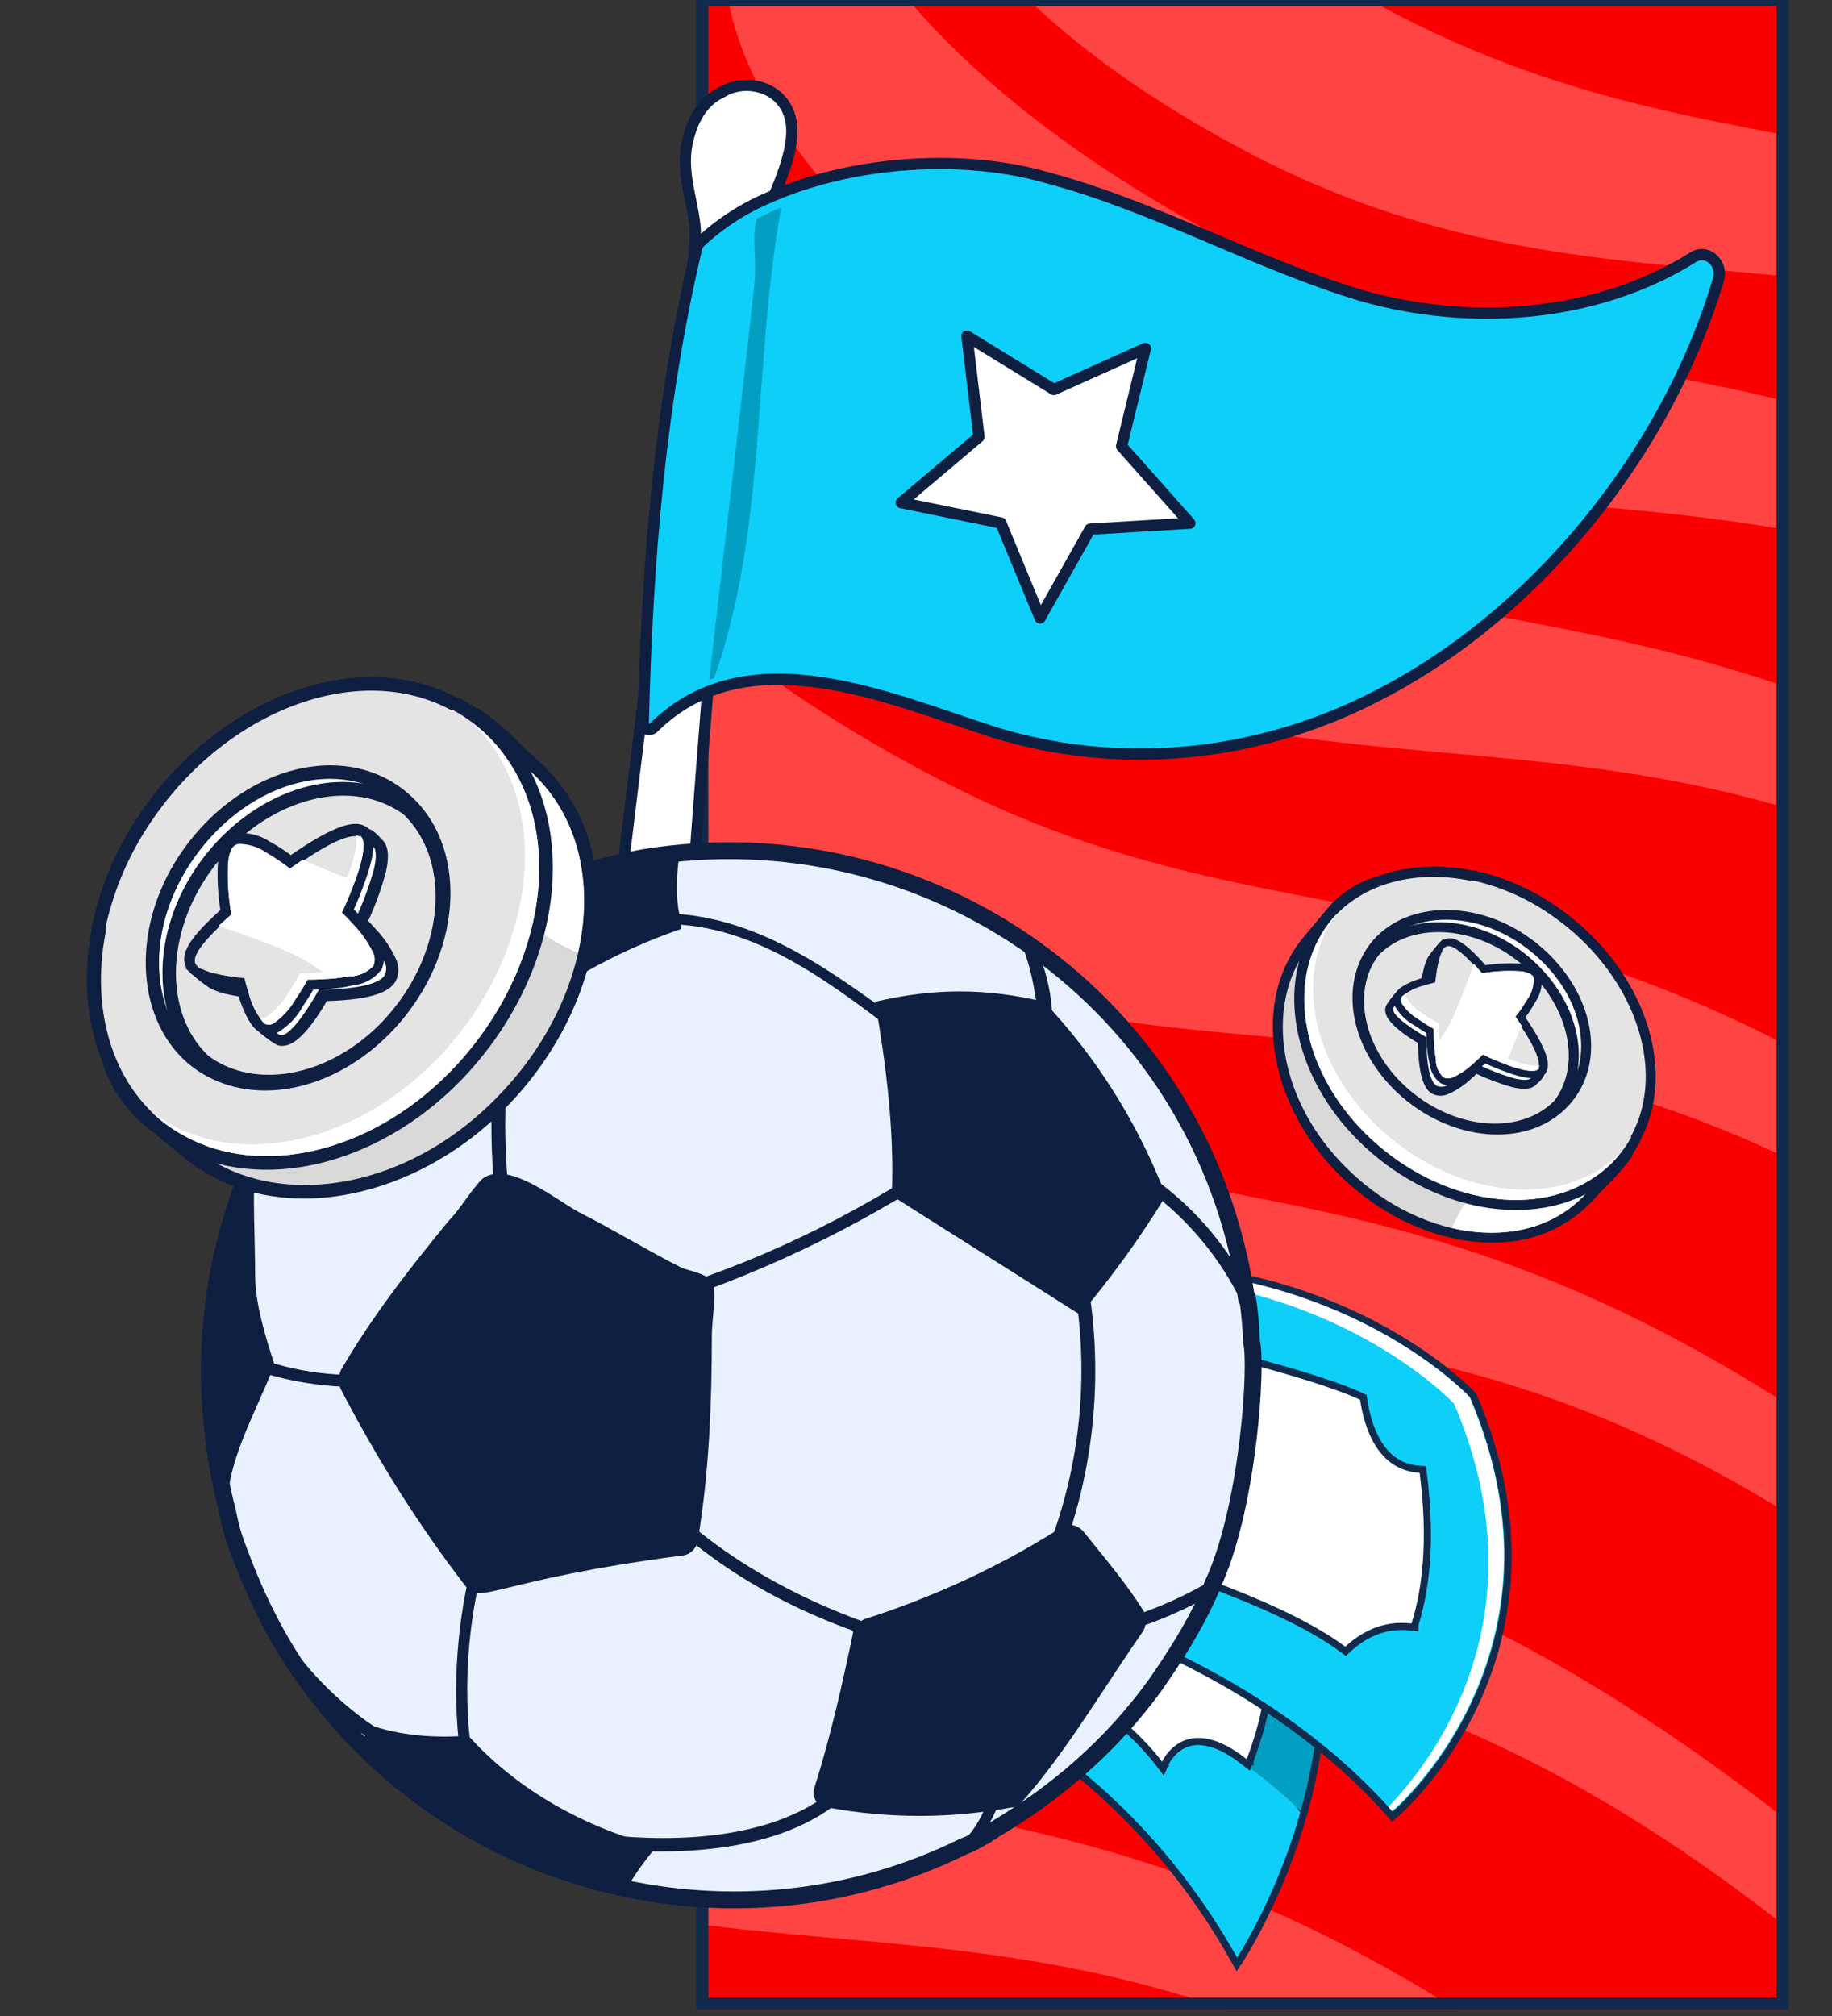 <?xml version="1.0" encoding="UTF-8"?> <svg xmlns="http://www.w3.org/2000/svg" width="300" height="330" viewBox="0 0 300 330" fill="none"><rect x="0" y="0" width="300" height="330" fill="#333333" stroke="none"/><g clip-path="url(#clip0_111_6893)"><g clip-path="url(#clip1_111_6893)"><rect x="114" y="-1" width="178.916" height="330" fill="#FA0000"></rect><path d="M404.355 145.633C303.059 55.633 252.699 101.38 179.652 63.65C119.283 32.468 118.835 -3.38 118.835 -3.38L132.425 -29.725C132.425 -29.725 137.199 6.555 203.032 40.559C268.865 74.564 309.413 43.315 410.71 133.315L401.646 136.749L404.355 145.633Z" fill="#FF4444"></path><path d="M383.387 186.276C282.091 96.276 231.731 142.023 158.684 104.293C98.315 73.11 97.867 37.263 97.867 37.263L111.457 10.918C111.457 10.918 116.231 47.197 182.064 81.202C247.897 115.206 288.445 83.958 389.742 173.958L380.678 177.392L383.387 186.276Z" fill="#FF4444"></path><path d="M355.537 232.882C254.241 142.882 203.88 188.629 130.834 150.899C70.465 119.717 70.016 83.869 70.016 83.869L83.607 57.524C83.607 57.524 88.381 93.803 154.214 127.808C220.047 161.812 260.595 130.564 361.891 220.564L352.828 223.998L355.537 232.882Z" fill="#FF4444"></path><path d="M335.138 279.796C233.842 189.796 183.482 235.543 110.436 197.813C50.066 166.631 49.618 130.783 49.618 130.783L63.209 104.438C63.209 104.438 67.983 140.718 133.816 174.722C199.649 208.727 240.197 177.478 341.493 267.478L332.43 270.912L335.138 279.796Z" fill="#FF4444"></path><path d="M309.436 329.616C208.14 239.616 157.779 285.363 84.733 247.633C24.363 216.451 23.915 180.603 23.915 180.603L37.506 154.258C37.506 154.258 42.28 190.537 108.113 224.542C173.946 258.546 214.494 227.298 315.79 317.298L306.727 320.732L309.436 329.616Z" fill="#FF4444"></path><path d="M283.282 380.309C181.986 290.309 131.626 336.057 58.58 298.326C-1.79 267.144 -2.238 231.296 -2.238 231.296L11.353 204.952C11.353 204.952 16.127 241.231 81.96 275.235C147.793 309.24 188.341 277.992 289.637 367.992L280.574 371.425L283.282 380.309Z" fill="#FF4444"></path><path d="M430.127 107.473C328.831 17.473 278.471 63.22 205.425 25.489C145.055 -5.693 144.607 -41.541 144.607 -41.541L158.198 -67.885C158.198 -67.885 162.972 -31.606 228.805 2.398C294.638 36.403 335.186 5.155 436.482 95.155L427.419 98.589L430.127 107.473Z" fill="#FF4444"></path><path d="M211.902 157.137C212.533 155.981 213.287 154.898 214.153 153.907L215.146 152.696C217.355 150.047 218.613 148.555 218.917 148.256C219.407 147.793 219.923 147.358 220.463 146.954C229.368 140.095 240.233 146.274 250.596 153.905C262.334 162.598 272.734 176.246 266.629 188.7L266.616 188.869C265.328 190.668 263.881 192.349 262.294 193.891C261.642 194.56 261.091 195.143 260.802 195.48C258.896 197.653 256.558 199.406 253.938 200.628C251.318 201.85 248.473 202.514 245.583 202.579C237.069 203 227.713 199.155 220.554 192.321C219.971 191.77 219.428 191.203 218.885 190.635C209.472 180.546 206.567 166.762 211.902 157.137Z" fill="#D9D9D9"></path><path d="M265.834 188.455C264.056 190.73 262.143 192.895 260.105 194.94C250.944 205.589 233.103 203.336 221.049 191.717C220.484 191.186 219.956 190.658 219.432 190.092C209.927 179.977 207.651 166.615 212.625 157.549C213.217 156.448 213.924 155.412 214.734 154.459C215.126 153.997 218.991 149.3 219.437 148.88C219.901 148.428 220.398 148.01 220.922 147.63C228.909 141.477 238.854 146.288 250.056 154.584C262.58 163.88 271.433 177.002 265.841 188.361L265.833 188.474M267.264 189.275L267.279 189.069C273.602 176.216 263.007 162.139 251.019 153.259C232.999 139.926 225.176 142.263 219.905 146.312C219.333 146.74 218.789 147.204 218.277 147.702C217.995 147.965 217.108 149.013 214.484 152.179L213.473 153.387C212.596 154.423 211.832 155.55 211.194 156.748C205.705 166.682 208.601 180.843 218.24 191.193C218.817 191.819 219.344 192.348 219.891 192.859C227.209 199.855 236.785 203.772 245.525 203.368C248.528 203.298 251.484 202.604 254.205 201.331C256.926 200.057 259.353 198.233 261.331 195.972C261.599 195.652 262.149 195.089 262.782 194.418C264.447 192.848 265.955 191.12 267.285 189.258L267.264 189.275Z" fill="#0E1F42"></path><path d="M237.74 200.994C239.463 197.037 242.151 193.576 245.558 190.927L257.721 184.115L266.823 186C266.57 186.805 266.255 187.589 265.88 188.345C264.108 190.678 262.172 192.881 260.086 194.939C254.673 201.221 246.23 203.004 237.74 200.994Z" fill="white"></path><path d="M215.226 153.137C215.874 151.982 216.635 150.894 217.497 149.889C222.682 143.892 231.304 141.462 240.713 143.275L241.163 143.307L241.707 143.346C246.293 144.419 250.632 146.359 254.49 149.061C268.263 158.56 274.087 174.988 267.755 186.407C267.078 187.614 266.282 188.75 265.379 189.798C264.269 191.074 263.003 192.205 261.61 193.164C250.935 200.517 234.214 197.365 222.757 185.827C213.039 176.055 209.924 162.576 215.194 153.059L215.226 153.137Z" fill="#E4E4E4"></path><path d="M267.134 186.135C266.491 187.299 265.729 188.394 264.861 189.402C263.805 190.625 262.592 191.704 261.254 192.61C250.836 199.792 234.578 196.504 223.449 185.386C213.625 175.512 211.123 162.416 216.004 153.588C216.6 152.483 217.307 151.442 218.114 150.48C223.217 144.571 231.728 142.378 240.556 144.13L241.007 144.162C241.325 144.185 241.513 144.199 241.513 144.199C246.006 145.255 250.257 147.156 254.041 149.8C267.328 158.963 273.227 174.887 267.045 186.053M268.495 186.856C275.006 175.054 269.082 158.185 254.969 148.434C251.042 145.692 246.629 143.722 241.966 142.629L241.429 142.496C241.279 142.485 241.129 142.474 240.941 142.461C231.332 140.558 222.36 143.133 216.97 149.36C216.066 150.397 215.277 151.528 214.614 152.734C209.128 162.63 212.289 176.509 222.271 186.545C234.029 198.35 251.18 201.552 262.192 193.978C263.636 192.984 264.95 191.812 266.102 190.491C267.05 189.382 267.883 188.179 268.586 186.9L268.495 186.856Z" fill="#0E1F42"></path><path d="M223.43 185.386C213.607 175.493 211.125 162.38 216.044 153.555C216.63 152.443 217.337 151.401 218.154 150.446C218.422 150.126 218.709 149.808 219.014 149.509C218.44 150.248 217.923 151.03 217.468 151.848C212.55 160.673 215.032 173.786 224.872 183.699C235.908 194.792 252.26 198.087 262.696 190.924C263.661 190.251 264.567 189.497 265.404 188.669L264.804 189.399C263.749 190.622 262.536 191.701 261.198 192.607C250.814 199.83 234.485 196.48 223.43 185.386Z" fill="white"></path><path d="M223.988 156.598C224.27 156.084 224.59 155.59 224.943 155.121L225.461 154.48C230.872 148.217 241.72 148.116 250.184 154.385C258.648 160.653 262.065 170.742 258.053 177.974C257.622 178.763 257.107 179.503 256.517 180.182C256.301 180.436 256.07 180.678 255.824 180.904C249.564 187.163 237.729 186.061 229.48 178.394C222.664 172.018 220.408 163.07 223.988 156.598Z" fill="white"></path><path d="M257.349 177.528C256.931 178.26 256.446 178.95 255.899 179.591C255.694 179.821 255.488 180.052 255.286 180.244C249.191 186.307 237.972 185.024 230.053 177.739C223.353 171.598 221.436 162.919 224.692 157.008C224.963 156.526 225.267 156.063 225.603 155.623C225.751 155.413 225.911 155.21 226.08 155.016C231.142 149.161 241.45 148.965 249.705 154.992C257.96 161.019 261.124 170.694 257.349 177.528ZM258.78 178.329C262.989 170.716 259.496 160.113 250.668 153.667C241.84 147.221 230.511 147.457 224.839 153.927L224.259 154.658C223.89 155.151 223.556 155.668 223.26 156.207C219.507 163.005 221.827 172.355 228.928 178.958C237.497 186.894 249.822 188.012 256.446 181.403L257.141 180.661C257.768 179.944 258.317 179.162 258.78 178.329Z" fill="#0E1F42"></path><path d="M224.183 157.272C224.466 156.774 224.777 156.293 225.117 155.831C230.631 150.235 240.589 150.447 248.555 156.303C256.751 162.363 259.997 172.213 256.093 179.264C255.823 179.757 255.524 180.233 255.198 180.689C249 186.877 237.521 185.8 229.538 178.36C222.912 172.224 220.712 163.544 224.183 157.272Z" fill="#E4E4E4" stroke="#0E1F42" stroke-width="0.494" stroke-miterlimit="10"></path><path d="M255.385 178.877C255.138 179.337 254.854 179.777 254.536 180.191C248.662 186.063 237.667 184.815 230.07 177.779C223.605 171.768 221.685 163.391 224.889 157.665C225.15 157.199 225.447 156.754 225.778 156.334C230.786 151.211 240.38 151.245 248.074 156.949C255.768 162.653 259.07 172.243 255.385 178.877ZM256.798 179.676C260.896 172.281 257.553 161.953 249.111 155.648C240.898 149.567 230.41 149.374 224.635 155.196C224.274 155.687 223.941 156.198 223.638 156.726C219.993 163.325 222.258 172.406 229.147 178.806C237.45 186.514 249.419 187.588 255.84 181.191L255.847 181.097C256.197 180.619 256.516 180.12 256.803 179.601L256.798 179.676Z" fill="#0E1F42"></path><path d="M227.726 164.58C227.987 164.109 228.978 162.917 228.979 162.899C229.207 162.644 229.489 162.445 229.806 162.318C230.123 162.19 230.464 162.137 230.805 162.164C231.217 162.161 231.628 162.102 232.024 161.988C232.293 161.913 232.525 161.836 232.756 161.777L233.352 161.613C233.478 160.471 233.68 159.34 233.956 158.225C234.094 157.719 234.281 157.227 234.514 156.757C234.514 156.757 236.092 154.496 236.572 154.38C237.857 154.077 239.362 155.676 241.827 159.907C243.733 159.631 248.811 159.018 250.204 160.608C250.969 161.493 250.79 162.932 249.64 165.017C249.096 165.968 248.488 166.882 247.82 167.75C249.044 169.083 252.421 172.948 252.414 175.134L252.403 175.284L252.269 175.576C252.028 175.956 251.723 176.291 251.368 176.566L251.185 176.742C250.65 177.363 249.569 177.454 247.808 177.044C245.705 176.454 243.66 175.675 241.698 174.716C241.435 174.961 241.049 175.348 240.586 175.748C239.563 176.729 238.391 177.541 237.113 178.155C236.761 178.338 236.37 178.434 235.973 178.435C235.576 178.436 235.184 178.341 234.831 178.16C233.693 177.474 233.047 175.202 232.906 171.422C232.947 170.859 232.869 170.363 232.872 170.062C231.733 169.395 228.376 167.323 227.682 165.708C227.56 165.453 227.509 165.169 227.535 164.887L227.544 164.755L227.726 164.58Z" fill="white"></path><path d="M251.773 175.389C251.473 175.766 251.138 176.115 250.773 176.429C250.363 176.89 249.293 176.831 248.032 176.533C245.828 175.902 243.686 175.072 241.632 174.052C241.632 174.052 241.061 174.652 240.235 175.384C239.264 176.315 238.152 177.087 236.94 177.671C236.68 177.812 236.391 177.89 236.095 177.898C235.8 177.906 235.507 177.844 235.24 177.718C234.029 176.989 233.653 173.587 233.615 171.511C233.574 170.509 233.589 169.793 233.589 169.793C233.589 169.793 229.059 167.26 228.234 165.635C228.169 165.471 228.137 165.296 228.139 165.119L228.147 165.007C228.362 164.645 229.211 163.594 229.336 163.434C229.976 162.669 230.733 163.139 232.083 162.728C232.333 162.651 232.565 162.574 232.776 162.533C233.392 162.351 233.813 162.268 233.813 162.268C233.926 161.012 234.136 159.767 234.441 158.543C234.558 158.087 234.723 157.644 234.932 157.221C235.426 156.506 235.979 155.833 236.586 155.211C238.198 154.818 241.191 160.616 241.382 160.837C241.382 160.837 248.235 159.674 249.609 161.263C250.27 162.027 249.729 163.515 248.944 164.985C248.327 166.071 247.621 167.105 246.835 168.075C246.835 168.075 251.637 173.098 251.639 175.417L251.628 175.567M252.751 176.196C252.896 175.962 252.974 175.694 252.977 175.42C252.968 173.195 250.18 169.788 248.555 168.011C249.125 167.249 249.643 166.448 250.105 165.616C250.581 164.764 252.034 162.136 250.608 160.487L250.504 160.366C248.9 158.817 244.614 159.167 242.1 159.513C239.987 155.891 238.194 153.574 236.35 154.044C235.431 154.241 233.86 156.672 233.84 156.69C233.583 157.208 233.374 157.748 233.214 158.304C232.96 159.314 232.772 160.339 232.652 161.374L232.465 161.36C232.216 161.414 231.972 161.485 231.733 161.571C231.386 161.669 231.027 161.72 230.666 161.72C230.234 161.695 229.801 161.771 229.403 161.942C229.004 162.113 228.651 162.374 228.37 162.704C227.889 163.268 227.449 163.866 227.053 164.494C226.94 164.686 226.867 164.898 226.838 165.119C226.809 165.514 226.885 165.91 227.057 166.266C227.749 167.9 230.573 169.782 232.184 170.71L232.223 171.731C232.435 177.138 233.62 178.468 234.449 178.999C234.889 179.235 235.38 179.361 235.879 179.364C236.378 179.367 236.871 179.249 237.313 179.018C238.67 178.397 239.91 177.55 240.983 176.512C241.303 176.253 241.567 175.989 241.79 175.779C243.67 176.67 245.623 177.398 247.628 177.955C248.888 178.254 250.696 178.535 251.642 177.454L251.764 177.331C252.167 177.006 252.513 176.617 252.79 176.179L252.751 176.196Z" fill="#0E1F42"></path><path d="M228.878 163.003L229.089 162.698C230.234 161.685 231.623 160.986 233.119 160.671C233.357 160.581 233.602 160.511 233.851 160.46C234.083 160.382 234.293 160.341 234.447 160.295C234.554 159.151 234.756 158.018 235.051 156.908C235.175 156.397 235.362 155.904 235.609 155.44C235.804 155.076 236.071 154.755 236.394 154.498L236.532 154.413C236.658 154.337 236.796 154.284 236.94 154.254C237.611 154.096 238.826 154.24 241.749 157.355C242.117 157.74 242.43 158.102 242.674 158.383L242.917 158.665C244.984 158.312 247.087 158.223 249.177 158.402L249.383 158.417C249.92 158.485 250.439 158.657 250.911 158.923C251.084 159.022 251.241 159.148 251.374 159.296C251.606 159.561 251.759 159.886 251.815 160.233C251.864 161.46 251.519 162.67 250.83 163.687L250.615 164.049C250.111 164.899 249.561 165.722 248.966 166.512L249.75 167.662C253.556 173.424 252.821 174.728 252.601 175.165L252.455 175.362C251.919 175.983 250.838 176.074 249.077 175.664C248.168 175.441 247.275 175.156 246.405 174.811C244.936 174.271 243.603 173.665 242.947 173.354C242.683 173.617 242.298 173.985 241.836 174.386C240.818 175.373 239.644 176.186 238.362 176.792C238.009 176.974 237.619 177.069 237.222 177.07C236.825 177.071 236.434 176.977 236.081 176.797C235.641 176.436 235.279 175.989 235.018 175.484C234.756 174.979 234.6 174.426 234.559 173.859L234.488 173.533C234.35 172.803 234.252 172.066 234.195 171.325C234.227 170.894 234.144 170.473 234.134 170.095C234.123 169.717 234.096 169.055 234.1 168.735C233.629 168.475 232.763 167.941 231.847 167.309C230.63 166.614 229.611 165.618 228.889 164.418C228.76 164.17 228.702 163.892 228.721 163.614C228.738 163.403 228.792 163.196 228.878 163.003Z" fill="#E4E4E4"></path><path d="M252.023 174.822L252.012 174.972C251.601 175.432 250.531 175.374 249.271 175.075C248.387 174.858 247.519 174.581 246.672 174.246C244.634 173.495 242.85 172.612 242.85 172.612C242.85 172.612 242.278 173.23 241.453 173.944C240.46 174.906 239.313 175.696 238.06 176.281C237.802 176.425 237.513 176.506 237.217 176.517C236.921 176.529 236.627 176.47 236.358 176.346C235.665 175.679 235.234 174.785 235.146 173.826L235.168 173.526C235.032 172.8 234.934 172.058 234.874 171.337L234.809 170.145C234.767 169.161 234.781 168.446 234.781 168.446C234.781 168.446 233.531 167.752 232.257 166.849C231.144 166.188 230.203 165.274 229.51 164.18C229.431 164.027 229.397 163.855 229.414 163.683C229.397 163.564 229.405 163.443 229.439 163.327C229.475 163.251 229.518 163.178 229.568 163.11C230.65 162.226 231.921 161.602 233.282 161.286L233.995 161.074C234.61 160.911 235.032 160.81 235.032 160.81C235.145 159.554 235.355 158.308 235.66 157.085C235.777 156.628 235.942 156.185 236.152 155.763L236.16 155.65C236.285 155.397 236.469 155.177 236.697 155.01C236.785 154.948 236.884 154.904 236.989 154.881C238.006 154.634 239.876 156.409 241.19 157.786L242.096 158.814C242.358 159.096 242.512 159.315 242.548 159.336C244.665 158.966 246.819 158.856 248.963 159.009C249.478 159.058 249.979 159.203 250.44 159.437C250.554 159.511 250.661 159.595 250.762 159.686C250.897 159.855 250.986 160.057 251.021 160.27C251.032 161.353 250.719 162.413 250.122 163.316L249.907 163.678C249.338 164.641 248.704 165.565 248.01 166.444C248.01 166.444 248.456 167.06 249.05 167.97C250.414 169.955 252.545 173.597 251.874 174.792M253.2 175.492C253.722 174.53 253.889 172.732 250.322 167.327L249.795 166.535C250.308 165.849 250.782 165.135 251.213 164.394L251.429 164.014C252.214 162.871 252.58 161.493 252.465 160.111C252.401 159.672 252.216 159.26 251.929 158.922C251.773 158.755 251.601 158.604 251.415 158.47L251.322 158.463C250.828 158.179 250.285 157.993 249.721 157.914L249.598 157.792L249.204 157.763C247.217 157.618 245.219 157.694 243.249 157.992C242.987 157.709 242.675 157.328 242.288 156.942C239.192 153.607 237.754 153.428 236.871 153.647C236.736 153.678 236.606 153.726 236.483 153.788L236.24 153.771L235.973 154.072C235.651 154.339 235.385 154.665 235.187 155.033L235.176 155.183C234.922 155.681 234.72 156.203 234.573 156.742C234.319 157.752 234.131 158.777 234.011 159.812L233.824 159.798L233.072 160.027C229.775 161.032 228.992 161.956 228.744 162.259L228.469 162.672C228.319 162.932 228.228 163.221 228.2 163.52C228.168 163.927 228.242 164.335 228.416 164.705C229.172 166.02 230.274 167.103 231.601 167.839C232.338 168.344 233.059 168.792 233.565 169.093L233.586 170.113L233.664 171.381C233.726 172.083 233.81 172.749 233.922 173.285L234.063 173.937C234.12 174.59 234.31 175.225 234.621 175.802C234.933 176.379 235.36 176.886 235.875 177.292C236.315 177.526 236.804 177.651 237.302 177.658C237.8 177.665 238.293 177.552 238.738 177.329C240.096 176.702 241.338 175.849 242.409 174.805L243.216 174.071C243.946 174.407 245.041 174.901 246.31 175.351C247.21 175.705 248.134 175.999 249.074 176.23C250.445 176.555 252.144 176.791 253.089 175.71C253.133 175.641 253.17 175.568 253.2 175.492Z" fill="#0E1F42"></path><path d="M236.38 176.292C235.673 175.632 235.235 174.734 235.148 173.771L235.17 173.471C235.034 172.745 234.937 172.002 234.876 171.282L234.812 170.089C234.77 169.106 234.784 168.39 234.784 168.39C234.784 168.39 233.552 167.698 232.259 166.812C231.159 166.156 230.219 165.264 229.507 164.2C229.433 164.039 229.4 163.861 229.412 163.684C229.433 163.474 229.52 163.275 229.66 163.118C229.819 162.943 230.001 162.791 230.202 162.667C230.178 162.72 230.174 162.78 230.19 162.835C230.183 163.015 230.222 163.193 230.303 163.353C231.008 164.416 231.942 165.308 233.036 165.964C234.33 166.849 235.562 167.542 235.562 167.542C235.562 167.542 235.51 168.254 235.589 169.241L235.673 170.434C235.719 171.169 235.811 171.899 235.948 172.622L235.926 172.922C236.019 173.884 236.457 174.779 237.158 175.444C237.426 175.567 237.721 175.626 238.016 175.614C238.312 175.603 238.601 175.522 238.859 175.378C240.035 174.785 241.113 174.018 242.059 173.102C242.885 172.37 243.458 171.752 243.458 171.752C243.458 171.752 245.279 172.638 247.28 173.386C248.124 173.728 248.992 174.005 249.878 174.215C250.596 174.428 251.351 174.483 252.091 174.375C252.083 174.583 252.009 174.782 251.88 174.945C251.47 175.405 250.4 175.346 249.139 175.048C248.255 174.831 247.387 174.554 246.541 174.219C244.503 173.468 242.719 172.585 242.719 172.585C242.719 172.585 242.148 173.184 241.322 173.916C240.37 174.877 239.268 175.676 238.058 176.282C237.799 176.413 237.512 176.483 237.22 176.485C236.929 176.486 236.641 176.421 236.38 176.292Z" fill="white"></path><g style="mix-blend-mode:soft-light"><path d="M235.149 173.771L235.17 173.471C235.034 172.745 234.937 172.002 234.876 171.282C236.055 169.892 237.058 168.362 237.864 166.728C238.893 164.502 240.158 161.087 241.36 157.762L242.266 158.789C242.528 159.072 242.682 159.291 242.718 159.312C244.835 158.941 246.99 158.831 249.133 158.985C249.648 159.034 250.149 159.179 250.611 159.412C250.724 159.487 250.831 159.57 250.932 159.662C251.067 159.831 251.156 160.032 251.191 160.246C251.183 161.47 250.794 162.661 250.077 163.653C249.508 164.617 248.874 165.541 248.18 166.419C248.18 166.419 248.626 167.036 249.22 167.946C248.299 169.991 247.368 172.167 246.619 174.187C244.58 173.436 242.797 172.552 242.797 172.552C242.797 172.552 242.224 173.171 241.4 173.884C240.427 174.863 239.298 175.674 238.059 176.282C237.8 176.426 237.511 176.507 237.216 176.518C236.92 176.529 236.626 176.471 236.357 176.347C235.653 175.665 235.223 174.749 235.149 173.771Z" fill="white"></path></g><path d="M177.841 247.049L177.572 247.571C172.668 257.071 166.319 269.9 162.701 279.984L162.538 280.437L162.952 280.682C176.582 288.739 191.145 301.277 202.074 320.731L202.542 321.564L203.068 320.766L202.581 320.446C203.068 320.766 203.068 320.766 203.068 320.766L203.068 320.766L203.069 320.764L203.073 320.758L203.088 320.735C203.101 320.715 203.12 320.685 203.145 320.646C203.195 320.569 203.268 320.454 203.362 320.304C203.549 320.003 203.821 319.559 204.158 318.983C204.833 317.83 205.772 316.146 206.836 314.017C208.961 309.761 211.584 303.717 213.572 296.57L177.841 247.049ZM177.841 247.049L178.361 247.324M177.841 247.049L178.361 247.324M178.361 247.324L215.753 267.059L216.02 267.201M178.361 247.324L216.02 267.201M216.02 267.201L216.058 267.5M216.02 267.201L216.058 267.5M216.058 267.5C217.405 277.998 215.939 288.071 213.572 296.569L216.058 267.5Z" fill="#0ECFFA" stroke="#122B4D" stroke-width="1.165"></path><path d="M178.089 247.839C174.459 254.87 170.652 262.547 167.427 269.845C183.016 275.428 199.606 283.826 213.01 296.414C215.363 287.967 216.815 277.975 215.481 267.575L178.089 247.839Z" fill="#039FC2"></path><path d="M177.286 248.128L177.63 247.415L178.209 247.956L207.437 275.271L207.619 275.442L207.622 275.691C207.645 278.178 206.902 281.316 206.174 283.792C205.808 285.038 205.44 286.133 205.164 286.917C205.026 287.309 204.91 287.623 204.829 287.84C204.789 287.948 204.757 288.032 204.735 288.09L204.709 288.155L204.703 288.173L204.701 288.177L204.7 288.178L204.7 288.179C204.7 288.179 204.7 288.179 204.158 287.967L204.7 288.179L204.413 288.912L203.796 288.423C201.408 286.532 199.424 285.598 197.809 285.245L197.809 285.244C195.269 284.686 193.545 285.534 192.439 286.509C191.878 287.003 191.473 287.535 191.208 287.944C191.077 288.148 190.981 288.319 190.919 288.437C190.888 288.496 190.866 288.542 190.852 288.571C190.845 288.586 190.84 288.596 190.837 288.603L190.835 288.608L190.835 288.608L190.835 288.609L190.835 288.609L190.834 288.609L190.439 289.52L189.837 288.728C185.899 283.547 180.158 279.159 175.373 276.056C172.985 274.508 170.845 273.286 169.303 272.451C168.532 272.034 167.911 271.714 167.484 271.499C167.27 271.391 167.105 271.31 166.994 271.256C166.938 271.229 166.896 271.208 166.868 271.195L166.836 271.18L166.829 271.176L166.827 271.175L166.827 271.175L166.296 270.924L166.552 270.395C166.606 270.284 166.648 270.196 166.691 270.108C167.093 269.277 167.493 268.445 177.286 248.128Z" fill="white" stroke="#122B4D" stroke-width="1.165"></path><path d="M198.467 208.626L198.654 208.226L199.089 208.297C212.949 210.567 223.46 215.575 230.511 220.019C234.036 222.242 236.697 224.323 238.479 225.853C239.37 226.617 240.042 227.244 240.492 227.681C240.717 227.9 240.888 228.071 241.002 228.189C241.059 228.248 241.103 228.293 241.132 228.324L241.166 228.36L241.175 228.37L241.178 228.372L241.179 228.373C241.179 228.374 241.179 228.374 240.751 228.769L241.179 228.374L241.247 228.448L241.287 228.54C250.314 249.671 247.123 266.793 241.655 278.63C238.925 284.542 235.63 289.13 233.017 292.241C231.71 293.797 230.573 294.985 229.76 295.786C229.353 296.186 229.028 296.49 228.803 296.695C228.69 296.797 228.603 296.875 228.543 296.927C228.513 296.953 228.49 296.973 228.474 296.987L228.456 297.003L228.451 297.007L228.449 297.009C228.449 297.009 228.448 297.009 228.072 296.565L228.448 297.009L228.013 297.377L227.636 296.951C212.059 279.347 190.282 268.807 170.865 262.538L170.232 262.333L170.519 261.733C175.809 250.63 182.193 238.65 187.556 228.797C189.261 225.663 190.861 222.749 192.289 220.147C195.363 214.549 197.641 210.398 198.467 208.626Z" fill="#0ECFFA" stroke="#122B4D" stroke-width="1.165"></path><path fill-rule="evenodd" clip-rule="evenodd" d="M198.18 210.213C198.478 209.634 198.718 209.152 198.894 208.776C226.432 213.287 240.65 228.673 240.65 228.673C258.556 270.59 227.97 296.468 227.97 296.468C227.763 296.235 227.555 296.002 227.346 295.771C233.744 289.205 253.263 265.232 238.125 229.794C238.125 229.794 224.531 215.082 198.18 210.213Z" fill="white"></path><path d="M192.273 220.17L192.482 219.791L192.906 219.882C206.194 222.753 217.987 226.285 222.967 228.599L223.251 228.732L223.297 229.042C223.636 231.325 224.334 234.117 225.762 236.377C227.176 238.614 229.29 240.312 232.512 240.511L232.992 240.541L233.054 241.018C234.534 252.494 233.408 260.5 231.717 265.848L231.715 266.405L231.063 266.325C226.468 265.755 222.992 267.836 220.698 269.977L220.342 270.309L219.952 270.018C215.334 266.571 208.462 263.28 200.666 260.251C192.88 257.226 184.213 254.477 176.031 252.101L175.356 251.906L175.674 251.279C180.726 241.311 186.887 229.952 192.273 220.17ZM231.135 265.747L231.141 265.747L231.135 265.747Z" fill="white" stroke="#122B4D" stroke-width="1.165"></path></g><rect x="115" width="176.916" height="328" stroke="#122B4D" stroke-width="2"></rect><path d="M122.834 42.344C119.097 64.766 112.425 156.506 109.871 197.408C109.638 204.085 109.268 210.334 109.035 217.011C109.135 220.28 107.94 223.965 108.471 227.095C108.589 228.943 110.002 230.375 110.689 232.511C111.102 233.793 110.651 235.353 110.063 236.485C109.044 237.756 107.18 237.884 105.317 238.012C100.59 238.118 92.998 238.203 90.898 234.634C89.642 232.209 90.936 231.793 91.681 229.667C93.464 224.85 91.112 229.379 105.562 112.974C108.612 88.415 111.662 63.857 113.849 39.576C114.201 34.747 111.688 29.897 112.333 24.503C112.959 20.529 114.586 16.705 118.332 15.028C121.509 13.063 126.511 13.811 128.611 17.38C132.537 23.661 124.362 35.251 122.834 42.344Z" fill="white" stroke="#0E1F42" stroke-width="1.841"></path><path d="M281.466 45.536C273.062 74.175 251.221 101.007 224.981 114.164C204.938 124.385 182.577 125.92 163.038 119.946C146.068 114.56 122.584 103.725 107.055 119.096C106.329 119.8 105.191 119.223 105.348 118.23C105.985 92.09 108.054 65.961 114.125 40.431L114.419 39.865C117.32 37.045 121.223 34.375 125.4 32.559C139.952 25.991 158.292 25.278 171.417 29.072C189.112 33.753 205.455 43.113 222.856 48.36C240.688 53.468 261.186 52.061 277.07 42.235C279.384 40.547 282.073 42.983 281.466 45.536Z" fill="#0ECFFA" stroke="#0E1F42" stroke-width="1.841"></path><path d="M116.938 111.02L116.128 111.281C117.193 102.082 123.728 45.958 123.599 45.557C123.911 42.357 123.025 38.214 124 35.686C125.216 35.295 126.302 34.503 127.923 33.981C123.273 59.831 125.604 86.535 116.938 111.02Z" fill="#039FC2"></path><path d="M194.854 85.641L178.502 86.617L170.323 101.152L163.892 85.603L147.586 82.279L160.313 71.518L158.336 55.013L172.578 63.763L187.557 57.04L183.662 73.053L194.854 85.641Z" fill="white" stroke="#0E1F42" stroke-width="1.841" stroke-linejoin="round"></path><path d="M199.064 258.265C198.61 259.172 198.157 260.531 197.704 261.438C195.438 266.424 192.265 271.41 189.092 275.942C181.84 285.914 172.774 293.62 162.802 299.512C162.349 299.965 161.896 299.965 161.443 300.419C160.536 300.872 159.176 301.779 157.817 302.232C121.102 320.362 76.682 309.484 52.206 277.756C46.313 270.503 42.234 262.344 39.061 253.732C38.155 251.466 37.701 249.653 37.248 247.387C33.169 231.522 33.169 214.752 38.155 198.887C40.421 191.182 44.047 183.93 48.58 177.131C49.033 176.677 52.206 171.692 56.739 166.706C60.818 162.173 65.35 158.094 70.336 154.921C80.761 147.668 93 142.683 105.238 140.416C151.924 132.711 196.797 163.986 204.049 212.032C204.503 212.032 204.956 218.831 204.956 219.738C205.863 223.364 204.503 245.574 199.064 258.265Z" fill="#E9F1FF" stroke="#0E1F42" stroke-width="2.762"></path><path d="M116.569 209.766C115.663 208.407 112.49 207.953 111.583 207.5C106.144 204.781 100.252 201.154 94.813 198.435C90.733 196.169 83.028 189.823 78.948 192.996C77.135 194.809 75.322 197.982 73.509 199.795C67.163 207.5 60.818 215.659 55.832 224.271C55.379 225.177 55.379 226.537 55.832 227.444C61.724 238.775 68.523 249.654 76.229 259.626C78.948 262.798 80.761 258.719 111.583 254.64C112.943 254.64 114.303 253.28 114.303 251.92C116.116 241.042 116.569 229.71 116.569 218.379C116.569 216.112 117.476 211.126 116.569 209.766Z" fill="#0E1F42"></path><path d="M105.238 140.87H111.13C110.677 144.496 110.677 147.669 111.583 151.295C111.583 151.748 111.583 152.202 111.13 152.202C100.705 155.828 91.187 161.267 82.575 168.066C82.121 168.066 82.121 168.066 81.668 168.066C77.135 165.346 71.696 163.987 66.257 163.987C65.804 163.987 65.35 163.533 65.35 162.627C66.71 159.907 68.523 157.641 69.883 155.375C71.243 154.468 85.294 144.043 105.238 140.87Z" fill="#0E1F42"></path><path d="M143.312 163.987C145.125 174.412 146.485 185.29 146.032 195.715C156.003 202.061 166.882 208.86 176.854 215.206C181.84 209.313 186.826 202.514 190.905 195.715C186.372 183.931 179.573 173.052 170.961 163.987C161.443 161.721 152.831 161.721 143.312 163.987Z" fill="#0E1F42"></path><path d="M133.34 292.713C136.06 284.101 137.873 275.943 139.686 267.33C139.686 266.424 140.592 265.517 141.499 265.064C152.831 261.438 163.709 256.452 173.681 250.106C175.041 249.2 176.4 249.653 177.307 250.56C180.933 255.092 184.106 258.718 187.279 263.704C187.732 264.611 187.732 265.971 187.279 266.877C180.933 275.943 174.587 286.821 167.335 294.98C166.882 295.433 166.429 295.886 165.522 295.886C155.55 297.699 145.578 297.699 135.607 295.886C133.793 295.886 132.887 294.073 133.34 292.713Z" fill="#0E1F42"></path><path d="M60.365 282.289C65.35 284.102 71.243 284.555 76.682 284.102C84.841 293.167 95.719 299.059 107.504 302.232C105.691 304.499 103.878 306.765 102.518 309.484C85.747 305.858 70.336 297.246 59.458 285.915C59.458 284.555 59.911 283.648 60.365 282.289Z" fill="#0E1F42"></path><path d="M41.781 189.369C41.328 196.168 41.781 202.514 41.781 208.86C41.781 213.392 43.594 219.285 44.954 223.364C41.781 231.523 36.795 239.682 37.248 247.84C37.248 247.387 36.795 247.387 36.795 246.934C35.888 245.121 35.435 241.948 34.982 239.682C32.715 227.897 33.169 215.205 36.342 203.42C37.248 202.514 39.968 194.355 41.781 189.369Z" fill="#0E1F42"></path><path d="M171.868 252.827C177.76 237.416 178.667 220.192 174.587 204.328C174.587 203.874 174.587 203.421 175.494 202.968C175.947 202.968 176.4 202.968 176.854 203.874C180.933 220.192 180.027 237.869 174.134 253.733C173.228 255.093 171.414 254.187 171.868 252.827Z" fill="#0E1F42"></path><path d="M146.485 269.143C129.261 264.158 114.756 255.546 104.785 244.214C104.331 243.761 104.331 243.307 104.785 242.854C105.238 242.401 105.691 242.401 106.144 242.854C118.383 256.452 135.153 263.704 146.938 267.33C148.298 267.784 147.845 269.597 146.485 269.143Z" fill="#0E1F42"></path><path d="M99.799 302.685C98.439 302.685 98.892 300.419 99.799 300.419C108.864 301.326 130.621 302.232 140.592 288.634L141.499 289.088L142.406 289.541C133.793 302.232 115.21 304.045 99.799 302.685Z" fill="#0E1F42"></path><path d="M75.322 286.821C73.963 275.942 74.869 265.064 77.589 254.639C78.042 253.279 79.855 253.732 79.402 255.092C76.682 265.064 75.776 275.942 77.135 286.367C77.589 288.181 75.776 288.181 75.322 286.821Z" fill="#0E1F42"></path><path d="M40.421 223.817C39.061 223.364 39.968 221.551 41.328 222.004C48.58 224.724 55.832 225.63 63.538 224.724C63.991 224.724 64.444 225.177 64.897 225.63C64.897 226.084 64.444 226.537 63.991 226.99C55.379 227.443 47.673 226.537 40.421 223.817Z" fill="#0E1F42"></path><path d="M81.215 197.528C79.855 184.836 80.308 173.051 83.028 162.626C83.028 162.173 83.934 161.72 84.388 161.72C84.841 161.72 85.294 162.626 85.294 163.08C82.575 173.051 82.121 184.836 83.481 197.074C83.481 197.528 83.028 197.981 82.575 198.434C81.668 198.887 81.215 198.434 81.215 197.528Z" fill="#0E1F42"></path><path d="M106.144 212.033C123.368 207.047 139.233 199.341 154.19 189.369C154.644 188.916 155.097 189.369 155.55 189.823C156.003 190.276 155.55 190.729 155.097 191.182C140.139 201.154 123.822 208.86 106.598 214.299C105.238 214.299 104.785 212.486 106.144 212.033Z" fill="#0E1F42"></path><path d="M146.032 168.519C134.7 159.907 122.462 150.841 107.957 151.295C107.504 151.295 107.051 150.841 107.051 150.388C107.051 149.935 107.504 149.481 107.957 149.481C123.368 149.481 135.607 158.547 147.391 167.159C148.751 168.065 147.391 169.425 146.032 168.519Z" fill="#0E1F42"></path><path d="M186.372 192.542C186.826 192.088 187.279 192.088 187.732 192.088C188.185 192.542 188.639 192.542 189.092 192.995C195.891 197.981 201.33 204.327 204.956 212.032C205.409 212.032 205.863 218.831 205.863 219.738C202.69 209.312 195.891 200.247 186.826 193.901C186.372 193.901 185.919 192.995 186.372 192.542Z" fill="#0E1F42"></path><path d="M166.882 153.561C167.788 154.014 169.148 154.921 170.055 155.827C171.414 159.453 172.321 163.08 172.321 167.159C172.321 168.519 170.508 168.519 170.055 167.159C169.601 162.173 168.695 157.64 166.882 153.561Z" fill="#0E1F42"></path><path d="M162.802 291.353C162.802 290.9 163.709 290.447 164.162 290.447H164.616C165.069 290.9 165.069 291.353 165.069 291.353C164.162 294.073 162.802 297.246 161.443 299.512C160.083 299.965 159.176 300.872 157.817 301.325C160.083 299.059 161.896 295.433 162.802 291.353Z" fill="#0E1F42"></path><path d="M56.738 166.706C59.911 164.44 63.537 162.173 67.163 160.813H68.07C68.523 161.267 68.523 162.173 68.07 162.627C60.818 165.799 54.019 170.785 48.58 177.131C53.566 170.332 56.285 167.612 56.738 166.706Z" fill="#0E1F42"></path><path d="M39.061 253.732L39.514 254.186C43.594 265.971 52.206 276.849 62.178 283.195C63.538 284.101 62.178 285.461 61.271 285.008C58.098 283.195 55.379 280.928 52.659 278.209C46.313 270.503 41.781 262.344 39.061 253.732Z" fill="#0E1F42"></path><path d="M180.933 265.971C187.279 264.158 193.171 261.891 199.064 258.265C198.61 259.172 198.157 260.531 197.704 261.438C192.718 264.158 187.279 266.424 181.386 267.784C180.933 267.784 180.48 267.784 180.026 266.877C180.026 266.877 180.48 265.971 180.933 265.971Z" fill="#0E1F42"></path><path d="M35.286 191.605C33.708 190.761 32.226 189.747 30.867 188.581L29.21 187.246C25.582 184.272 23.538 182.579 23.129 182.168C22.493 181.508 21.895 180.811 21.34 180.081C11.91 168.051 20.187 153.205 30.445 139.024C42.13 122.962 60.569 108.663 77.575 116.821L77.804 116.835C80.266 118.567 82.569 120.514 84.684 122.656C85.602 123.534 86.4 124.277 86.862 124.665C89.838 127.233 92.249 130.391 93.941 133.94C95.633 137.488 96.57 141.35 96.692 145.279C97.362 156.852 92.242 169.619 83.031 179.434C82.288 180.232 81.523 180.978 80.758 181.723C67.147 194.639 48.436 198.748 35.286 191.605Z" fill="#D9D9D9"></path><path d="M77.251 117.904C80.365 120.295 83.332 122.872 86.136 125.62C100.723 137.954 97.865 162.242 82.204 178.768C81.489 179.542 80.776 180.265 80.013 180.985C66.368 194.027 48.224 197.276 35.838 190.617C34.333 189.825 32.917 188.875 31.612 187.785C30.979 187.258 24.547 182.055 23.97 181.455C23.351 180.828 22.777 180.158 22.253 179.449C13.795 168.66 20.222 155.08 31.374 139.752C43.87 122.613 61.612 110.422 77.123 117.895L77.276 117.905M78.349 115.95L78.069 115.932C60.518 107.483 41.498 122.052 29.56 138.457C11.638 163.115 14.906 173.727 20.473 180.847C21.061 181.62 21.699 182.354 22.383 183.045C22.743 183.426 24.178 184.62 28.514 188.151L30.169 189.512C31.588 190.693 33.129 191.719 34.765 192.573C48.337 199.922 67.561 195.82 81.524 182.594C82.369 181.802 83.082 181.079 83.77 180.328C93.199 170.297 98.415 157.229 97.765 145.349C97.634 141.266 96.657 137.255 94.894 133.569C93.131 129.884 90.622 126.605 87.525 123.941C87.087 123.58 86.314 122.838 85.395 121.985C83.241 119.74 80.873 117.709 78.326 115.922L78.349 115.95Z" fill="#0E1F42"></path><path d="M94.627 155.962C89.227 153.665 84.489 150.05 80.847 145.448L71.444 128.986L73.901 116.588C74.999 116.923 76.068 117.342 77.101 117.843C80.293 120.226 83.312 122.833 86.134 125.645C94.74 132.934 97.262 144.395 94.627 155.962Z" fill="white"></path><path d="M29.809 187.132C28.231 186.264 26.743 185.242 25.366 184.081C17.151 177.099 13.747 165.403 16.103 152.588L16.142 151.975L16.189 151.235C17.595 144.986 20.182 139.063 23.812 133.785C36.571 114.947 58.843 106.838 74.444 115.316C76.093 116.222 77.647 117.291 79.083 118.508C80.831 120.002 82.384 121.711 83.704 123.594C93.826 138.026 89.732 160.8 74.174 176.513C60.999 189.841 42.705 194.233 29.703 187.176L29.809 187.132Z" fill="#E4E4E4"></path><path d="M74.081 116.164C75.672 117.025 77.169 118.048 78.549 119.217C80.225 120.638 81.706 122.275 82.953 124.084C92.841 138.168 88.557 160.315 73.567 175.577C60.253 189.051 42.474 192.604 30.413 186.069C28.904 185.27 27.479 184.321 26.162 183.235C18.068 176.363 14.987 164.816 17.267 152.79L17.306 152.178C17.334 151.744 17.35 151.489 17.35 151.489C18.735 145.367 21.271 139.563 24.822 134.388C37.129 116.213 58.715 108.008 73.971 116.285M75.045 114.304C58.921 105.587 36.051 113.838 22.955 133.141C19.271 138.513 16.643 144.537 15.21 150.891L15.036 151.623C15.022 151.827 15.009 152.031 14.993 152.286C12.517 165.375 16.122 177.546 24.652 184.804C26.073 186.021 27.62 187.081 29.267 187.969C42.788 195.315 61.624 190.855 75.156 177.165C91.073 161.039 95.23 137.68 84.804 122.793C83.435 120.841 81.827 119.068 80.016 117.517C78.497 116.24 76.851 115.121 75.105 114.179L75.045 114.304Z" fill="#0E1F42"></path><path d="M73.567 175.603C60.228 189.075 42.425 192.601 30.367 186.015C28.849 185.231 27.423 184.281 26.116 183.181C25.677 182.82 25.241 182.433 24.831 182.023C25.843 182.795 26.913 183.488 28.03 184.098C40.088 190.684 57.891 187.158 71.257 173.662C86.214 158.526 90.506 136.251 80.645 122.144C79.719 120.839 78.682 119.615 77.547 118.487L78.546 119.294C80.222 120.715 81.703 122.352 82.95 124.161C92.893 138.197 88.525 160.441 73.567 175.603Z" fill="white"></path><path d="M34.414 175.177C33.711 174.799 33.036 174.37 32.395 173.895L31.517 173.198C22.937 165.912 22.675 151.161 31.102 139.58C39.528 127.998 53.208 123.234 63.088 128.606C64.166 129.183 65.179 129.875 66.108 130.669C66.457 130.96 66.788 131.272 67.099 131.604C75.682 140.044 74.32 156.151 63.99 167.457C55.398 176.799 43.256 179.97 34.414 175.177Z" fill="white"></path><path d="M62.49 129.569C63.489 130.128 64.434 130.781 65.312 131.517C65.627 131.794 65.943 132.07 66.207 132.343C74.522 140.561 72.907 155.832 63.092 166.684C54.818 175.867 43.038 178.574 34.963 174.215C34.304 173.852 33.671 173.443 33.069 172.992C32.781 172.792 32.504 172.578 32.238 172.35C24.218 165.534 23.832 151.519 31.933 140.224C40.033 128.929 53.153 124.514 62.49 129.569ZM63.563 127.613C53.161 121.978 38.782 126.851 30.119 138.93C21.456 151.009 21.907 166.412 30.772 174.05L31.772 174.831C32.446 175.327 33.154 175.774 33.89 176.171C43.178 181.197 55.865 177.933 64.763 168.2C75.455 156.456 76.833 139.684 67.769 130.752L66.753 129.816C65.77 128.971 64.7 128.233 63.563 127.613Z" fill="#0E1F42"></path><path d="M35.328 174.904C34.647 174.525 33.989 174.106 33.358 173.65C25.685 166.216 25.858 152.673 33.728 141.773C41.875 130.558 55.232 126.03 64.866 131.257C65.538 131.618 66.189 132.019 66.813 132.458C75.299 140.815 73.968 156.437 63.943 167.378C55.676 176.459 43.897 179.55 35.328 174.904Z" fill="#E4E4E4" stroke="#0E1F42" stroke-width="0.672" stroke-miterlimit="10"></path><path d="M64.347 132.223C64.975 132.554 65.577 132.935 66.144 133.363C74.197 141.282 72.626 156.249 63.147 166.661C55.048 175.522 43.677 178.23 35.855 173.938C35.218 173.589 34.609 173.19 34.035 172.745C27.009 165.993 26.946 152.947 34.613 142.419C42.281 131.89 55.284 127.289 64.347 132.223ZM65.418 130.293C55.314 124.805 41.308 129.471 32.832 141.024C24.658 152.263 24.515 166.526 32.499 174.313C33.172 174.797 33.87 175.244 34.592 175.651C43.607 180.531 55.93 177.347 64.553 167.904C74.94 156.525 76.262 140.236 67.488 131.578L67.361 131.57C66.707 131.1 66.024 130.671 65.316 130.287L65.418 130.293Z" fill="#0E1F42"></path><path d="M45.225 170C44.581 169.652 42.95 168.318 42.924 168.316C42.575 168.01 42.301 167.627 42.124 167.198C41.947 166.769 41.872 166.305 41.903 165.842C41.895 165.281 41.81 164.724 41.65 164.186C41.545 163.821 41.438 163.506 41.355 163.194L41.125 162.385C39.571 162.226 38.03 161.965 36.511 161.603C35.821 161.421 35.151 161.172 34.509 160.86C34.509 160.86 31.416 158.741 31.252 158.09C30.826 156.346 32.982 154.28 38.708 150.879C38.309 148.291 37.417 141.393 39.564 139.48C40.758 138.429 42.717 138.657 45.565 140.196C46.866 140.925 48.115 141.741 49.304 142.639C51.102 140.96 56.318 136.322 59.291 136.307L59.496 136.32L59.894 136.499C60.414 136.822 60.873 137.233 61.252 137.713L61.492 137.959C62.343 138.68 62.48 140.149 61.942 142.549C61.164 145.415 60.128 148.205 58.847 150.884C59.184 151.239 59.714 151.759 60.264 152.384C61.609 153.764 62.727 155.349 63.577 157.079C63.83 157.556 63.965 158.087 63.97 158.627C63.976 159.167 63.852 159.7 63.609 160.182C62.69 161.737 59.608 162.642 54.469 162.878C53.703 162.829 53.03 162.94 52.62 162.939C51.726 164.496 48.948 169.085 46.759 170.047C46.413 170.216 46.028 170.289 45.644 170.258L45.465 170.246L45.225 170Z" fill="white"></path><path d="M59.646 137.177C60.162 137.581 60.64 138.031 61.072 138.524C61.703 139.076 61.636 140.533 61.244 142.25C60.412 145.255 59.308 148.177 57.945 150.982C57.945 150.982 58.767 151.752 59.772 152.866C61.05 154.176 62.112 155.68 62.921 157.321C63.115 157.673 63.224 158.065 63.239 158.467C63.253 158.868 63.173 159.268 63.004 159.632C62.027 161.287 57.405 161.837 54.582 161.913C53.22 161.98 52.247 161.969 52.247 161.969C52.247 161.969 48.853 168.158 46.654 169.299C46.431 169.389 46.193 169.435 45.953 169.433L45.8 169.424C45.306 169.136 43.867 167.993 43.648 167.826C42.601 166.965 43.23 165.929 42.656 164.098C42.549 163.758 42.441 163.444 42.383 163.158C42.129 162.322 42.011 161.751 42.011 161.751C40.302 161.612 38.606 161.341 36.938 160.94C36.316 160.786 35.712 160.567 35.135 160.287C34.156 159.624 33.235 158.879 32.382 158.061C31.83 155.874 39.678 151.737 39.977 151.474C39.977 151.474 38.316 142.169 40.461 140.282C41.493 139.374 43.522 140.093 45.531 141.144C47.015 141.97 48.428 142.918 49.757 143.976C49.757 143.976 56.532 137.388 59.686 137.359L59.89 137.372M60.731 135.837C60.413 135.643 60.047 135.54 59.674 135.539C56.648 135.576 52.047 139.408 49.65 141.638C48.607 140.871 47.513 140.176 46.375 139.558C45.212 138.92 41.62 136.974 39.394 138.933L39.231 139.076C37.144 141.275 37.669 147.099 38.168 150.513C33.267 153.429 30.137 155.894 30.797 158.396C31.076 159.643 34.401 161.752 34.425 161.779C35.132 162.122 35.869 162.401 36.627 162.611C38.003 162.945 39.4 163.189 40.808 163.34L40.792 163.595C40.868 163.932 40.967 164.263 41.087 164.587C41.225 165.058 41.297 165.546 41.302 166.036C41.273 166.625 41.382 167.212 41.618 167.752C41.855 168.292 42.214 168.769 42.666 169.147C43.439 169.795 44.258 170.387 45.116 170.917C45.377 171.07 45.668 171.167 45.968 171.202C46.506 171.237 47.043 171.13 47.526 170.892C49.739 169.932 52.267 166.07 53.509 163.869L54.897 163.804C62.247 163.453 64.043 161.825 64.755 160.692C65.071 160.092 65.236 159.423 65.235 158.744C65.233 158.065 65.066 157.397 64.748 156.797C63.887 154.96 62.721 153.283 61.298 151.836C60.941 151.404 60.58 151.048 60.291 150.747C61.481 148.18 62.449 145.516 63.183 142.784C63.575 141.066 63.937 138.604 62.455 137.331L62.286 137.166C61.839 136.623 61.307 136.156 60.709 135.784L60.731 135.837Z" fill="#0E1F42"></path><path d="M43.067 168.453L42.649 168.17C41.258 166.624 40.293 164.744 39.846 162.713C39.722 162.39 39.623 162.058 39.551 161.72C39.443 161.406 39.384 161.12 39.321 160.911C37.764 160.779 36.221 160.518 34.707 160.129C34.011 159.967 33.338 159.717 32.705 159.387C32.207 159.126 31.768 158.767 31.414 158.331L31.298 158.144C31.193 157.974 31.118 157.787 31.077 157.592C30.853 156.68 31.036 155.027 35.238 151.016C35.757 150.511 36.246 150.081 36.626 149.746L37.006 149.412C36.502 146.605 36.357 143.746 36.575 140.903L36.593 140.622C36.68 139.891 36.908 139.183 37.265 138.539C37.397 138.302 37.566 138.088 37.766 137.904C38.124 137.586 38.563 137.374 39.035 137.294C40.703 137.213 42.353 137.669 43.744 138.594L44.238 138.881C45.401 139.557 46.525 140.296 47.607 141.095L49.162 140.016C56.953 134.774 58.735 135.759 59.331 136.053L59.6 136.25C60.451 136.97 60.588 138.439 60.05 140.839C59.759 142.078 59.381 143.296 58.921 144.483C58.204 146.487 57.396 148.305 56.98 149.201C57.341 149.558 57.846 150.077 58.396 150.701C59.75 152.074 60.87 153.66 61.709 155.397C61.96 155.874 62.094 156.405 62.099 156.944C62.105 157.484 61.982 158.017 61.741 158.499C61.256 159.101 60.653 159.598 59.969 159.96C59.285 160.321 58.535 160.54 57.764 160.603L57.322 160.702C56.33 160.899 55.329 161.041 54.322 161.126C53.735 161.088 53.164 161.206 52.65 161.224C52.137 161.243 51.237 161.288 50.802 161.285C50.453 161.929 49.737 163.114 48.888 164.366C47.957 166.029 46.615 167.425 44.991 168.422C44.655 168.6 44.278 168.682 43.899 168.66C43.612 168.638 43.331 168.568 43.067 168.453Z" fill="#E4E4E4"></path><path d="M58.872 136.843L59.076 136.856C59.707 137.409 59.639 138.865 59.248 140.582C58.963 141.787 58.596 142.97 58.15 144.125C57.153 146.906 55.972 149.341 55.972 149.341C55.972 149.341 56.82 150.113 57.8 151.226C59.12 152.565 60.207 154.116 61.017 155.813C61.216 156.163 61.329 156.555 61.348 156.956C61.367 157.358 61.291 157.759 61.126 158.126C60.227 159.077 59.015 159.673 57.713 159.804L57.304 159.778C56.319 159.971 55.31 160.112 54.331 160.203L52.71 160.305C51.373 160.373 50.4 160.362 50.4 160.362C50.4 160.362 49.471 162.071 48.258 163.813C47.372 165.334 46.139 166.624 44.661 167.58C44.453 167.689 44.219 167.736 43.986 167.716C43.824 167.741 43.659 167.73 43.501 167.685C43.397 167.638 43.297 167.58 43.205 167.513C41.989 166.052 41.126 164.331 40.682 162.483L40.385 161.516C40.156 160.682 40.013 160.109 40.013 160.109C38.304 159.971 36.608 159.699 34.941 159.298C34.318 159.144 33.714 158.925 33.137 158.645L32.984 158.635C32.638 158.469 32.337 158.221 32.108 157.913C32.023 157.794 31.962 157.659 31.928 157.517C31.581 156.137 33.974 153.574 35.831 151.77L37.217 150.526C37.599 150.167 37.895 149.955 37.923 149.905C37.395 147.031 37.22 144.103 37.404 141.186C37.465 140.485 37.656 139.802 37.968 139.172C38.068 139.017 38.181 138.87 38.304 138.732C38.532 138.546 38.805 138.423 39.095 138.373C40.567 138.345 42.013 138.759 43.247 139.56L43.741 139.848C45.058 140.612 46.322 141.463 47.525 142.396C47.525 142.396 48.358 141.783 49.589 140.965C52.271 139.086 57.199 136.147 58.833 137.045M59.769 135.235C58.455 134.536 56.009 134.328 48.7 139.242L47.629 139.968C46.69 139.278 45.713 138.642 44.701 138.065L44.181 137.775C42.618 136.721 40.739 136.239 38.862 136.411C38.266 136.503 37.708 136.76 37.251 137.153C37.026 137.367 36.822 137.603 36.643 137.857L36.635 137.985C36.254 138.659 36.007 139.4 35.906 140.168L35.741 140.337L35.707 140.873C35.532 143.577 35.659 146.292 36.087 148.968C35.705 149.328 35.191 149.757 34.67 150.287C30.171 154.535 29.944 156.493 30.252 157.692C30.296 157.874 30.362 158.05 30.449 158.217L30.427 158.549L30.84 158.908C31.207 159.342 31.654 159.701 32.156 159.966L32.36 159.979C33.04 160.318 33.753 160.587 34.487 160.781C35.863 161.115 37.26 161.358 38.668 161.509L38.652 161.764L38.971 162.784C40.377 167.255 41.642 168.31 42.056 168.644L42.622 169.013C42.977 169.213 43.372 169.335 43.778 169.369C44.332 169.408 44.886 169.302 45.386 169.061C47.166 168.017 48.627 166.507 49.611 164.693C50.291 163.686 50.892 162.7 51.294 162.008L52.681 161.968L54.405 161.848C55.359 161.755 56.264 161.633 56.991 161.475L57.875 161.275C58.763 161.191 59.624 160.925 60.405 160.494C61.187 160.064 61.871 159.478 62.417 158.772C62.73 158.172 62.895 157.505 62.898 156.828C62.901 156.15 62.742 155.482 62.435 154.879C61.566 153.039 60.391 151.361 58.959 149.916L57.953 148.827C58.401 147.831 59.06 146.335 59.657 144.606C60.129 143.377 60.517 142.117 60.82 140.836C61.247 138.968 61.548 136.655 60.067 135.382C59.972 135.323 59.873 135.274 59.769 135.235Z" fill="#0E1F42"></path><path d="M61.052 158.098C60.162 159.067 58.947 159.673 57.638 159.802L57.229 159.776C56.243 159.969 55.235 160.11 54.255 160.201L52.635 160.302C51.298 160.371 50.325 160.36 50.325 160.36C50.325 160.36 49.398 162.043 48.208 163.812C47.328 165.314 46.126 166.603 44.688 167.584C44.469 167.687 44.228 167.733 43.987 167.719C43.701 167.693 43.43 167.577 43.214 167.388C42.974 167.174 42.766 166.928 42.595 166.656C42.667 166.688 42.748 166.694 42.824 166.671C43.068 166.678 43.31 166.623 43.526 166.511C44.964 165.54 46.166 164.26 47.045 162.764C48.234 160.995 49.162 159.312 49.162 159.312C49.162 159.312 50.132 159.374 51.472 159.254L53.094 159.127C54.092 159.056 55.085 158.923 56.066 158.728L56.475 158.754C57.781 158.616 58.993 158.011 59.889 157.05C60.054 156.683 60.13 156.283 60.111 155.881C60.093 155.479 59.979 155.087 59.78 154.737C58.961 153.146 57.905 151.687 56.649 150.412C55.644 149.297 54.796 148.526 54.796 148.526C54.796 148.526 55.98 146.039 56.974 143.309C57.429 142.158 57.795 140.973 58.072 139.767C58.353 138.788 58.418 137.761 58.264 136.755C58.546 136.764 58.818 136.862 59.04 137.035C59.671 137.588 59.604 139.044 59.212 140.762C58.927 141.966 58.56 143.15 58.115 144.305C57.117 147.085 55.937 149.521 55.937 149.521C55.937 149.521 56.759 150.291 57.764 151.405C59.081 152.689 60.181 154.178 61.018 155.816C61.2 156.167 61.298 156.557 61.304 156.953C61.31 157.349 61.223 157.741 61.052 158.098Z" fill="white"></path><g style="mix-blend-mode:soft-light"><path d="M57.637 159.802L57.229 159.775C56.243 159.969 55.234 160.109 54.255 160.201C52.351 158.614 50.26 157.267 48.028 156.19C44.99 154.817 40.331 153.136 35.796 151.54L37.182 150.296C37.563 149.936 37.859 149.724 37.888 149.675C37.359 146.8 37.185 143.872 37.368 140.955C37.429 140.255 37.621 139.572 37.932 138.941C38.033 138.786 38.145 138.639 38.268 138.502C38.497 138.316 38.769 138.192 39.06 138.142C40.724 138.139 42.348 138.655 43.706 139.617C45.023 140.381 46.287 141.232 47.489 142.165C47.489 142.165 48.323 141.552 49.553 140.734C52.345 141.963 55.315 143.203 58.07 144.199C57.072 146.979 55.892 149.415 55.892 149.415C55.892 149.415 56.739 150.187 57.719 151.3C59.062 152.611 60.176 154.137 61.018 155.815C61.217 156.165 61.33 156.557 61.349 156.959C61.368 157.361 61.291 157.761 61.126 158.128C60.207 159.094 58.966 159.69 57.637 159.802Z" fill="white"></path></g></g><defs><clipPath id="clip0_111_6893"><rect width="300" height="330" fill="white"></rect></clipPath><clipPath id="clip1_111_6893"><rect x="114" y="-1" width="178.916" height="330" fill="white"></rect></clipPath></defs></svg> 